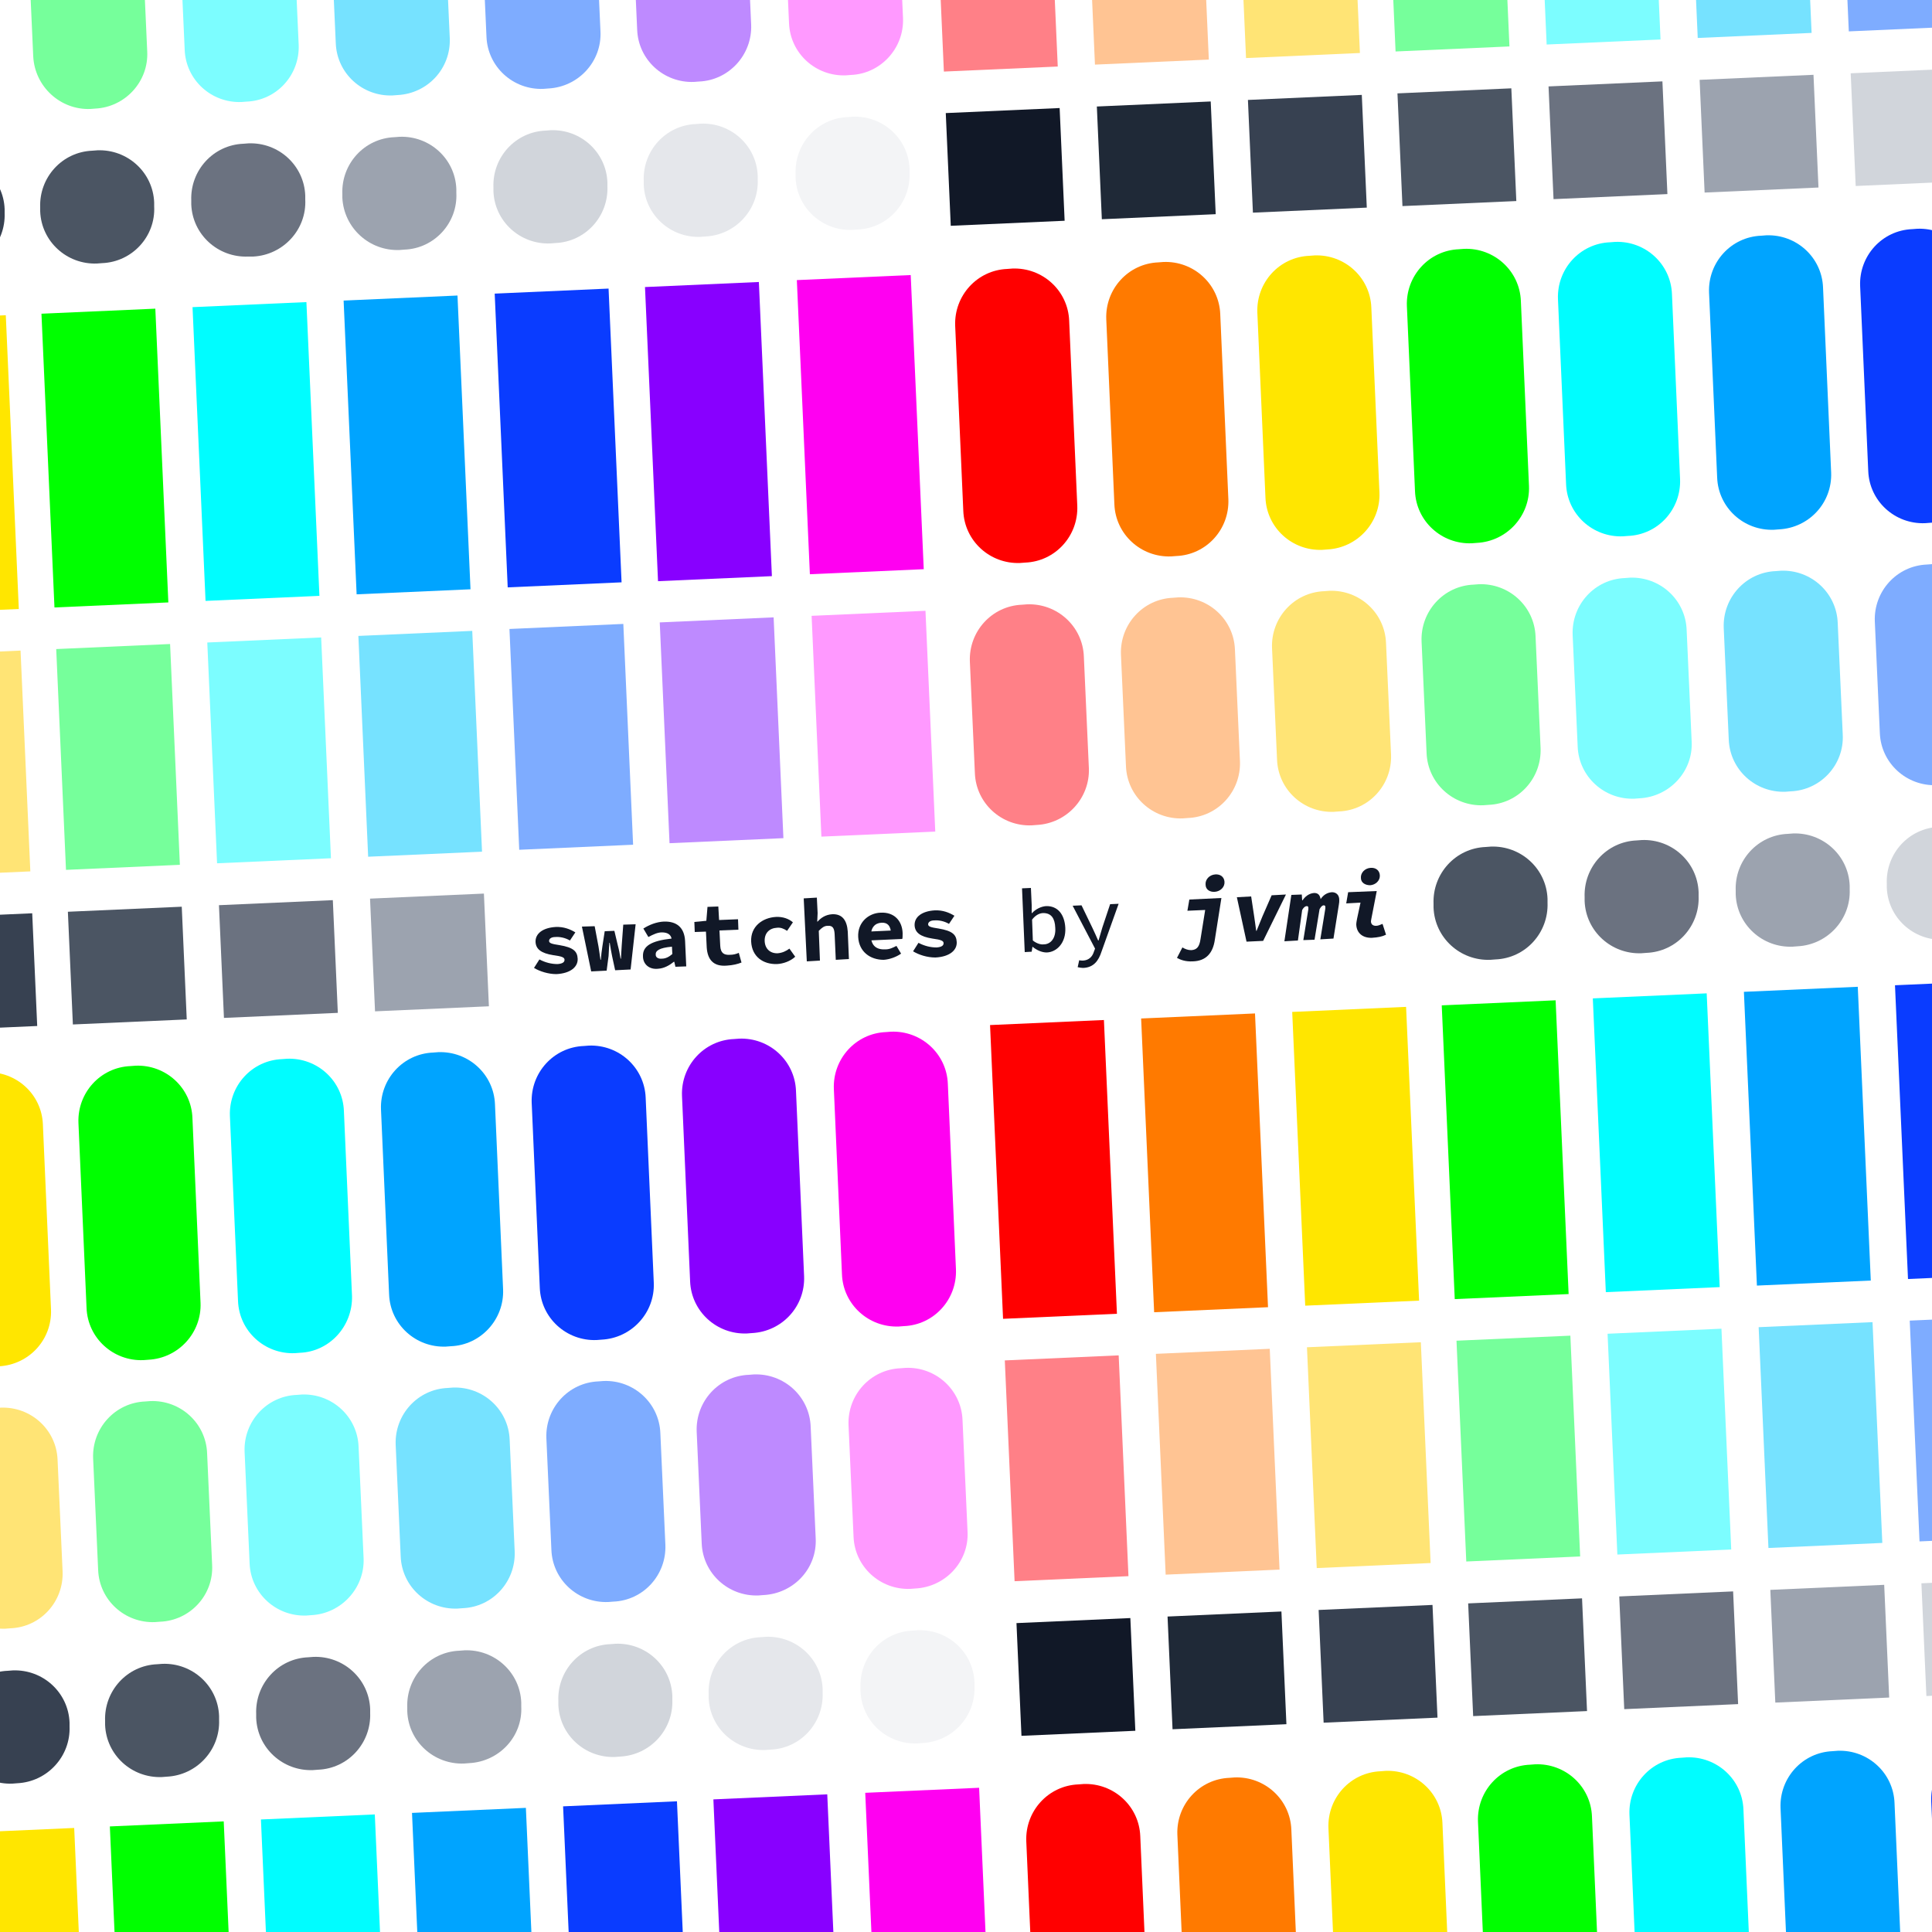 <?xml version="1.0" encoding="utf-8"?>
<!-- Generator: Adobe Illustrator 28.3.0, SVG Export Plug-In . SVG Version: 6.00 Build 0)  -->
<svg version="1.1" id="Layer_1" xmlns="http://www.w3.org/2000/svg" xmlns:xlink="http://www.w3.org/1999/xlink" x="0px" y="0px"
	 viewBox="0 0 500 500" style="enable-background:new 0 0 500 500;" xml:space="preserve">
<style type="text/css">
	.st0{fill:#FFFFFF;}
	.st1{fill:#FF7A00;}
	.st2{fill:#FF0000;}
	.st3{fill:#FFE600;}
	.st4{fill:#00FDFF;}
	.st5{fill:#00FF00;}
	.st6{fill:#00A4FF;}
	.st7{fill:#8800FF;}
	.st8{fill:#0A3CFF;}
	.st9{fill:#FF00F1;}
	.st10{fill:#FFC493;}
	.st11{fill:#7CFDFF;}
	.st12{fill:#FF8087;}
	.st13{fill:#76FF9B;}
	.st14{fill:#7EACFF;}
	.st15{fill:#FFE475;}
	.st16{fill:#76E2FF;}
	.st17{fill:#FF99FF;}
	.st18{fill:#6B7280;}
	.st19{fill:#E5E7EB;}
	.st20{fill:#4B5563;}
	.st21{fill:#D1D5DB;}
	.st22{fill:#9CA3AF;}
	.st23{fill:#F3F4F6;}
	.st24{fill:#BE8AFF;}
	.st25{fill:#1F2937;}
	.st26{fill:#111827;}
	.st27{fill:#374151;}
</style>
<g>
	<rect x="0" class="st0" width="500" height="500"/>
	<g>
		<g id="Layer_2_00000153702814421483686990000002963712833547933862_">
			<g>
				<path class="st1" d="M304.4,143.9l-1.3,0.1c-7.8,0.3-14.4-5.7-14.7-13.5l-2.1-47.9c-0.3-7.8,5.7-14.4,13.5-14.7l1.3-0.1
					c7.8-0.3,14.4,5.7,14.7,13.5l2.1,47.9C318.2,137,312.2,143.6,304.4,143.9z"/>
				<path class="st2" d="M265.3,145.6l-1.3,0.1c-7.8,0.3-14.4-5.7-14.7-13.5l-2.1-47.9c-0.3-7.8,5.7-14.4,13.5-14.7l1.3-0.1
					c7.8-0.3,14.4,5.7,14.7,13.5l2.1,47.9C279.1,138.7,273.1,145.3,265.3,145.6z"/>
				<path class="st3" d="M343.5,142.2l-1.3,0.1c-7.8,0.3-14.4-5.7-14.7-13.5l-2.1-47.9c-0.3-7.8,5.7-14.4,13.5-14.7l1.3-0.1
					c7.8-0.3,14.4,5.7,14.7,13.5l2.1,47.9C357.3,135.2,351.3,141.8,343.5,142.2z"/>
				<path class="st4" d="M421.3,138.7l-1.3,0.1c-7.8,0.3-14.4-5.7-14.7-13.5l-2.1-47.9c-0.3-7.8,5.7-14.4,13.5-14.7l1.3-0.1
					c7.8-0.3,14.4,5.7,14.7,13.5l2.1,47.9C435.1,131.8,429.1,138.4,421.3,138.7z"/>
				<path class="st5" d="M382.2,140.5l-1.3,0.1c-7.8,0.3-14.4-5.7-14.7-13.5l-2.1-47.9c-0.3-7.8,5.7-14.4,13.5-14.7l1.3-0.1
					c7.8-0.3,14.4,5.7,14.7,13.5l2.1,47.9C396,133.5,390,140.1,382.2,140.5z"/>
				<path class="st6" d="M460.4,137l-1.3,0.1c-7.8,0.3-14.4-5.7-14.7-13.5l-2.1-47.9C442,67.9,448,61.3,455.8,61l1.3-0.1
					c7.8-0.3,14.4,5.7,14.7,13.5l2.1,47.9C474.2,130.1,468.2,136.6,460.4,137z"/>
				<path class="st7" d="M538.4,133.6l-1.3,0.1c-7.8,0.3-14.4-5.7-14.7-13.5l-2.1-48c-0.3-7.8,5.7-14.4,13.5-14.7l1.3-0.1
					c7.8-0.3,14.4,5.7,14.7,13.5l2.1,48C552.2,126.7,546.2,133.2,538.4,133.6z"/>
				<path class="st8" d="M499.5,135.3l-1.3,0.1c-7.8,0.3-14.4-5.7-14.7-13.5L481.4,74c-0.3-7.8,5.7-14.4,13.5-14.7l1.3-0.1
					c7.8-0.3,14.4,5.7,14.7,13.5l2.1,47.9C513.3,128.3,507.3,134.9,499.5,135.3z"/>
				<path class="st9" d="M577.7,131.8l-1.3,0.1c-7.8,0.3-14.4-5.7-14.7-13.5l-2.1-48c-0.3-7.8,5.7-14.4,13.5-14.7l1.3-0.1
					c7.8-0.3,14.4,5.7,14.7,13.5l2.1,48C591.5,124.9,585.5,131.5,577.7,131.8z"/>
				<path class="st10" d="M307.4,211.7l-1.3,0.1c-7.8,0.3-14.4-5.7-14.7-13.5l-1.3-28.9c-0.3-7.8,5.7-14.4,13.5-14.7l1.3-0.1
					c7.8-0.3,14.4,5.7,14.7,13.5l1.3,28.9C321.2,204.8,315.2,211.4,307.4,211.7z"/>
				<path class="st11" d="M424.3,206.6l-1.3,0.1c-7.8,0.3-14.4-5.7-14.7-13.5l-1.3-28.9c-0.3-7.8,5.7-14.4,13.5-14.7l1.3-0.1
					c7.8-0.3,14.4,5.7,14.7,13.5l1.3,28.9C438.2,199.6,432.1,206.2,424.3,206.6z"/>
				<path class="st12" d="M268.3,213.5l-1.3,0.1c-7.8,0.3-14.4-5.7-14.7-13.5l-1.3-28.9c-0.3-7.8,5.7-14.4,13.5-14.7l1.3-0.1
					c7.8-0.3,14.4,5.7,14.7,13.5l1.3,28.9C282.1,206.5,276.1,213.1,268.3,213.5z"/>
				<path class="st13" d="M385.2,208.3l-1.3,0.1c-7.8,0.3-14.4-5.7-14.7-13.5l-1.3-28.9c-0.3-7.8,5.7-14.4,13.5-14.7l1.3-0.1
					c7.8-0.3,14.4,5.7,14.7,13.5l1.3,28.9C399,201.4,393,208,385.2,208.3z"/>
				<path class="st14" d="M502.5,203.1l-1.3,0.1c-7.8,0.3-14.4-5.7-14.7-13.5l-1.3-28.9c-0.3-7.8,5.7-14.4,13.5-14.7l1.3-0.1
					c7.8-0.3,14.4,5.7,14.7,13.5l1.3,28.9C516.3,196.2,510.3,202.8,502.5,203.1z"/>
				<path class="st15" d="M346.5,210l-1.3,0.1c-7.8,0.3-14.4-5.7-14.7-13.5l-1.3-28.9c-0.3-7.8,5.7-14.4,13.5-14.7l1.3-0.1
					c7.8-0.3,14.4,5.7,14.7,13.5l1.3,28.9C360.3,203.1,354.3,209.7,346.5,210z"/>
				<path class="st16" d="M463.4,204.8l-1.3,0.1c-7.8,0.3-14.4-5.7-14.7-13.5l-1.3-28.9c-0.3-7.8,5.7-14.4,13.5-14.7l1.3-0.1
					c7.8-0.3,14.4,5.7,14.7,13.5l1.3,28.9C477.3,197.9,471.2,204.5,463.4,204.8z"/>
				<path class="st17" d="M580.7,199.6l-1.3,0.1c-7.8,0.3-14.4-5.7-14.7-13.5l-1.3-28.9c-0.3-7.8,5.7-14.4,13.5-14.7l1.3-0.1
					c7.8-0.3,14.4,5.7,14.7,13.5l1.3,28.9C594.5,192.7,588.5,199.3,580.7,199.6z"/>
				<path class="st18" d="M426.1,246.6l-1.3,0.1c-7.8,0.3-14.4-5.7-14.7-13.5v-1c-0.3-7.8,5.7-14.4,13.5-14.7l1.3-0.1
					c7.8-0.3,14.4,5.7,14.7,13.5v1C439.9,239.7,433.9,246.3,426.1,246.6z"/>
				<path class="st19" d="M543.2,241.4l-1.3,0.1c-7.8,0.3-14.4-5.7-14.7-13.5v-1c-0.3-7.8,5.7-14.4,13.5-14.7l1.3-0.1
					c7.8-0.3,14.4,5.7,14.7,13.5v1C557,234.5,551,241.1,543.2,241.4z"/>
				<path class="st20" d="M387,248.3l-1.3,0.1c-7.8,0.3-14.4-5.7-14.7-13.5v-1c-0.3-7.8,5.7-14.4,13.5-14.7l1.3-0.1
					c7.8-0.3,14.4,5.7,14.7,13.5v1C400.8,241.4,394.8,248,387,248.3z"/>
				<path class="st21" d="M504.3,243.1l-1.3,0.1c-7.8,0.3-14.4-5.7-14.7-13.5v-1c-0.3-7.8,5.7-14.4,13.5-14.7l1.3-0.1
					c7.8-0.3,14.4,5.7,14.7,13.5v1C518.1,236.2,512.1,242.8,504.3,243.1z"/>
				<path class="st22" d="M465.2,244.9l-1.3,0.1c-7.8,0.3-14.4-5.7-14.7-13.5v-1c-0.3-7.8,5.7-14.4,13.5-14.7l1.3-0.1
					c7.8-0.3,14.4,5.7,14.7,13.5v1C479,237.9,473,244.5,465.2,244.9z"/>
				<path class="st23" d="M582.5,239.7l-1.3,0.1c-7.8,0.3-14.4-5.7-14.7-13.5v-1c-0.3-7.8,5.7-14.4,13.5-14.7l1.3-0.1
					c7.8-0.3,14.4,5.7,14.7,13.5v1C596.3,232.7,590.3,239.3,582.5,239.7z"/>
				<path class="st24" d="M541.4,201.4l-1.3,0.1c-7.8,0.3-14.4-5.7-14.7-13.5l-1.3-28.9c-0.3-7.8,5.7-14.4,13.5-14.7l1.3-0.1
					c7.8-0.3,14.4,5.7,14.7,13.5l1.3,28.9C555.2,194.4,549.2,201,541.4,201.4z"/>
			</g>
			<g>
				<path class="st1" d="M-39.4,355.3l-1.3,0.1c-7.8,0.3-14.4-5.7-14.7-13.5l-2.1-47.9c-0.3-7.8,5.7-14.4,13.5-14.7l1.3-0.1
					c7.8-0.3,14.4,5.7,14.7,13.5l2.1,47.9C-25.6,348.4-31.6,355-39.4,355.3z"/>
				<path class="st2" d="M-78.5,357l-1.3,0.1c-7.8,0.3-14.4-5.7-14.7-13.5l-2.1-47.9c-0.3-7.8,5.7-14.4,13.5-14.7l1.3-0.1
					c7.8-0.3,14.4,5.7,14.7,13.5l2.1,47.9C-64.7,350.1-70.7,356.7-78.5,357z"/>
				<path class="st3" d="M-0.3,353.6l-1.3,0.1C-9.4,354-16,348-16.3,340.2l-2.1-47.9c-0.3-7.8,5.7-14.4,13.5-14.7l1.3-0.1
					c7.8-0.3,14.4,5.7,14.7,13.5l2.1,47.9C13.5,346.7,7.5,353.2-0.3,353.6z"/>
				<path class="st4" d="M77.6,350.1l-1.3,0.1c-7.8,0.3-14.4-5.7-14.7-13.5l-2.1-47.9c-0.3-7.8,5.7-14.4,13.5-14.7l1.3-0.1
					c7.8-0.3,14.4,5.7,14.7,13.5l2.1,47.9C91.3,343.2,85.3,349.8,77.6,350.1z"/>
				<path class="st5" d="M38.4,351.9l-1.3,0.1c-7.8,0.3-14.4-5.7-14.7-13.5l-2.1-47.9c-0.3-7.8,5.7-14.4,13.5-14.7l1.3-0.1
					c7.8-0.3,14.4,5.7,14.7,13.5l2.1,47.9C52.2,344.9,46.2,351.5,38.4,351.9z"/>
				<path class="st6" d="M116.7,348.4l-1.3,0.1c-7.8,0.3-14.4-5.7-14.7-13.5l-2.1-47.9c-0.3-7.8,5.7-14.4,13.5-14.7l1.3-0.1
					c7.8-0.3,14.4,5.7,14.7,13.5l2.1,47.9C130.5,341.5,124.4,348.1,116.7,348.4z"/>
				<path class="st7" d="M194.6,345l-1.3,0.1c-7.8,0.3-14.4-5.7-14.7-13.5l-2.1-48c-0.3-7.8,5.7-14.4,13.5-14.7l1.3-0.1
					c7.8-0.3,14.4,5.7,14.7,13.5l2.1,48C208.4,338.1,202.4,344.6,194.6,345z"/>
				<path class="st8" d="M155.7,346.7l-1.3,0.1c-7.8,0.3-14.4-5.7-14.7-13.5l-2.1-47.9c-0.3-7.8,5.7-14.4,13.5-14.7l1.3-0.1
					c7.8-0.3,14.4,5.7,14.7,13.5l2.1,47.9C169.5,339.7,163.5,346.3,155.7,346.7z"/>
				<path class="st9" d="M233.9,343.2l-1.3,0.1c-7.8,0.3-14.4-5.7-14.7-13.5l-2.1-48c-0.3-7.8,5.7-14.4,13.5-14.7l1.3-0.1
					c7.8-0.3,14.4,5.7,14.7,13.5l2.1,48C247.7,336.3,241.7,342.9,233.9,343.2z"/>
				<path class="st10" d="M-36.4,423.2l-1.3,0.1c-7.8,0.3-14.4-5.7-14.7-13.5l-1.3-28.9c-0.3-7.8,5.7-14.4,13.5-14.7l1.3-0.1
					c7.8-0.3,14.4,5.7,14.7,13.5l1.3,28.9C-22.6,416.2-28.6,422.8-36.4,423.2z"/>
				<path class="st11" d="M80.6,418l-1.3,0.1c-7.8,0.3-14.4-5.7-14.7-13.5l-1.3-28.9C63,367.9,69,361.3,76.8,361l1.3-0.1
					c7.8-0.3,14.4,5.7,14.7,13.5l1.3,28.9C94.4,411,88.3,417.6,80.6,418z"/>
				<path class="st12" d="M-75.5,424.9l-1.3,0.1c-7.8,0.3-14.4-5.7-14.7-13.5l-1.3-28.9c-0.3-7.8,5.7-14.4,13.5-14.7l1.3-0.1
					c7.8-0.3,14.4,5.7,14.7,13.5l1.3,28.9C-61.7,418-67.7,424.5-75.5,424.9z"/>
				<path class="st13" d="M41.4,419.7l-1.3,0.1c-7.8,0.3-14.4-5.7-14.7-13.5l-1.3-28.9c-0.3-7.8,5.7-14.4,13.5-14.7l1.3-0.1
					c7.8-0.3,14.4,5.7,14.7,13.5l1.3,28.9C55.3,412.8,49.2,419.4,41.4,419.7z"/>
				<path class="st14" d="M158.7,414.5l-1.3,0.1c-7.8,0.3-14.4-5.7-14.7-13.5l-1.3-28.9c-0.3-7.8,5.7-14.4,13.5-14.7l1.3-0.1
					c7.8-0.3,14.4,5.7,14.7,13.5l1.3,28.9C172.5,407.6,166.5,414.2,158.7,414.5z"/>
				<path class="st15" d="M2.7,421.4l-1.3,0.1c-7.8,0.3-14.4-5.7-14.7-13.5l-1.3-28.9c-0.3-7.8,5.7-14.4,13.5-14.7l1.3-0.1
					C8,364,14.6,370,14.9,377.8l1.3,28.9C16.5,414.5,10.5,421.1,2.7,421.4z"/>
				<path class="st16" d="M119.7,416.2l-1.3,0.1c-7.8,0.3-14.4-5.7-14.7-13.5l-1.3-28.9c-0.3-7.8,5.7-14.4,13.5-14.7l1.3-0.1
					c7.8-0.3,14.4,5.7,14.7,13.5l1.3,28.9C133.5,409.3,127.5,415.9,119.7,416.2z"/>
				<path class="st17" d="M236.9,411.1l-1.3,0.1c-7.8,0.3-14.4-5.7-14.7-13.5l-1.3-28.9c-0.3-7.8,5.7-14.4,13.5-14.7l1.3-0.1
					c7.8-0.3,14.4,5.7,14.7,13.5l1.3,28.9C250.8,404.1,244.7,410.7,236.9,411.1z"/>
				<path class="st25" d="M-34.6,463.2l-1.3,0.1c-7.8,0.3-14.4-5.7-14.7-13.5v-1c-0.3-7.8,5.7-14.4,13.5-14.7l1.3-0.1
					c7.8-0.3,14.4,5.7,14.7,13.5v1C-20.8,456.3-26.8,462.9-34.6,463.2z"/>
				<path class="st18" d="M82.3,458l-1.3,0.1c-7.8,0.3-14.4-5.7-14.7-13.5v-1c-0.3-7.8,5.7-14.4,13.5-14.7l1.3-0.1
					c7.8-0.3,14.4,5.7,14.7,13.5v1C96.1,451.1,90.1,457.7,82.3,458z"/>
				<path class="st19" d="M199.4,452.8l-1.3,0.1c-7.8,0.3-14.4-5.7-14.7-13.5v-1c-0.3-7.8,5.7-14.4,13.5-14.7l1.3-0.1
					c7.8-0.3,14.4,5.7,14.7,13.5v1C213.2,445.9,207.2,452.5,199.4,452.8z"/>
				<path class="st26" d="M-73.7,464.9L-75,465c-7.8,0.3-14.4-5.7-14.7-13.5v-1c-0.3-7.8,5.7-14.4,13.5-14.7l1.3-0.1
					c7.8-0.3,14.4,5.7,14.7,13.5v1C-59.9,458-65.9,464.6-73.7,464.9z"/>
				<path class="st20" d="M43.2,459.8l-1.3,0.1c-7.8,0.3-14.4-5.7-14.7-13.5v-1c-0.3-7.8,5.7-14.4,13.5-14.7l1.3-0.1
					c7.8-0.3,14.4,5.7,14.7,13.5v1C57,452.8,51,459.4,43.2,459.8z"/>
				<path class="st21" d="M160.5,454.6l-1.3,0.1c-7.8,0.3-14.4-5.7-14.7-13.5v-1c-0.3-7.8,5.7-14.4,13.5-14.7l1.3-0.1
					c7.8-0.3,14.4,5.7,14.7,13.5v1C174.3,447.6,168.3,454.2,160.5,454.6z"/>
				<path class="st27" d="M4.5,461.5l-1.3,0.1c-7.8,0.3-14.4-5.7-14.7-13.5v-1c-0.3-7.8,5.7-14.4,13.5-14.7l1.3-0.1
					c7.8-0.3,14.4,5.7,14.7,13.5v1C18.3,454.5,12.3,461.1,4.5,461.5z"/>
				<path class="st22" d="M121.4,456.3l-1.3,0.1c-7.8,0.3-14.4-5.7-14.7-13.5v-1c-0.3-7.8,5.7-14.4,13.5-14.7l1.3-0.1
					c7.8-0.3,14.4,5.7,14.7,13.5v1C135.3,449.4,129.2,455.9,121.4,456.3z"/>
				<path class="st23" d="M238.7,451.1l-1.3,0.1c-7.8,0.3-14.4-5.7-14.7-13.5v-1c-0.3-7.8,5.7-14.4,13.5-14.7l1.3-0.1
					c7.8-0.3,14.4,5.7,14.7,13.5v1C252.5,444.2,246.5,450.7,238.7,451.1z"/>
				<path class="st24" d="M197.6,412.8l-1.3,0.1c-7.8,0.3-14.4-5.7-14.7-13.5l-1.3-28.9c-0.3-7.8,5.7-14.4,13.5-14.7l1.3-0.1
					c7.8-0.3,14.4,5.7,14.7,13.5l1.3,28.9C211.5,405.9,205.4,412.4,197.6,412.8z"/>
			</g>
			<g>
				
					<rect x="-65.4" y="84" transform="matrix(0.999 -4.425146e-02 4.425146e-02 0.999 -5.452 -2.122)" class="st1" width="29.5" height="76.1"/>
				
					<rect x="-104.5" y="85.7" transform="matrix(0.999 -4.425145e-02 4.425145e-02 0.999 -5.565 -3.851)" class="st2" width="29.5" height="76.1"/>
				
					<rect x="-26.3" y="82.2" transform="matrix(0.999 -4.425146e-02 4.425146e-02 0.999 -5.334 -0.394)" class="st3" width="29.5" height="76.1"/>
				
					<rect x="51.5" y="78.8" transform="matrix(0.999 -4.425146e-02 4.425146e-02 0.999 -5.107 3.046)" class="st4" width="29.5" height="76.1"/>
				
					<rect x="12.4" y="80.5" transform="matrix(0.999 -4.425146e-02 4.425146e-02 0.999 -5.221 1.317)" class="st5" width="29.5" height="76.1"/>
				
					<rect x="90.6" y="77.1" transform="matrix(0.999 -4.425146e-02 4.425146e-02 0.999 -4.994 4.774)" class="st6" width="29.5" height="76.1"/>
				
					<rect x="168.6" y="73.6" transform="matrix(0.999 -4.425146e-02 4.425146e-02 0.999 -4.764 8.222)" class="st7" width="29.5" height="76.2"/>
				
					<rect x="129.7" y="75.3" transform="matrix(0.999 -4.425146e-02 4.425146e-02 0.999 -4.876 6.503)" class="st8" width="29.5" height="76.1"/>
				
					<rect x="207.9" y="71.8" transform="matrix(0.999 -4.425146e-02 4.425146e-02 0.999 -4.646 9.96)" class="st9" width="29.5" height="76.2"/>
				
					<rect x="-62" y="170.8" transform="matrix(0.999 -4.425146e-02 4.425146e-02 0.999 -8.871 -1.896)" class="st10" width="29.5" height="57.2"/>
				
					<rect x="54.9" y="165.6" transform="matrix(0.999 -4.425146e-02 4.425146e-02 0.999 -8.527 3.272)" class="st11" width="29.5" height="57.2"/>
				
					<rect x="-101.1" y="172.5" transform="matrix(0.999 -4.425143e-02 4.425143e-02 0.999 -8.985 -3.624)" class="st12" width="29.5" height="57.2"/>
				
					<rect x="15.8" y="167.3" transform="matrix(0.999 -4.425146e-02 4.425146e-02 0.999 -8.64 1.543)" class="st13" width="29.5" height="57.2"/>
				
					<rect x="133.1" y="162.1" transform="matrix(0.999 -4.425146e-02 4.425146e-02 0.999 -8.295 6.729)" class="st14" width="29.5" height="57.2"/>
				
					<rect x="-22.9" y="169" transform="matrix(0.999 -4.425146e-02 4.425146e-02 0.999 -8.753 -0.168)" class="st15" width="29.5" height="57.2"/>
				
					<rect x="94" y="163.9" transform="matrix(0.999 -4.425146e-02 4.425146e-02 0.999 -8.413 5.001)" class="st16" width="29.5" height="57.2"/>
				
					<rect x="211.3" y="158.7" transform="matrix(0.999 -4.425142e-02 4.425142e-02 0.999 -8.068 10.186)" class="st17" width="29.5" height="57.2"/>
				
					<rect x="-59.6" y="238.8" transform="matrix(0.999 -4.425146e-02 4.425146e-02 0.999 -11.258 -1.737)" class="st25" width="29.5" height="29.2"/>
				
					<rect x="57.3" y="233.6" transform="matrix(0.999 -4.425146e-02 4.425146e-02 0.999 -10.914 3.431)" class="st18" width="29.5" height="29.2"/>
				
					<rect x="-98.7" y="240.5" transform="matrix(0.999 -4.425146e-02 4.425146e-02 0.999 -11.372 -3.465)" class="st26" width="29.5" height="29.2"/>
				
					<rect x="18.2" y="235.3" transform="matrix(0.999 -4.425146e-02 4.425146e-02 0.999 -11.027 1.702)" class="st20" width="29.5" height="29.2"/>
				
					<rect x="-20.5" y="237" transform="matrix(0.999 -4.425146e-02 4.425146e-02 0.999 -11.14 -8.432310e-03)" class="st27" width="29.5" height="29.2"/>
				
					<rect x="96.4" y="231.9" transform="matrix(0.999 -4.425146e-02 4.425146e-02 0.999 -10.8 5.16)" class="st22" width="29.5" height="29.2"/>
				
					<rect x="172" y="160.4" transform="matrix(0.999 -4.425146e-02 4.425146e-02 0.999 -8.182 8.449)" class="st24" width="29.5" height="57.2"/>
			</g>
			<g>
				
					<rect x="297" y="262.9" transform="matrix(0.999 -4.425146e-02 4.425146e-02 0.999 -13.013 14.089)" class="st1" width="29.5" height="76.1"/>
				
					<rect x="257.9" y="264.6" transform="matrix(0.999 -4.425145e-02 4.425145e-02 0.999 -13.127 12.361)" class="st2" width="29.5" height="76.1"/>
				
					<rect x="336.1" y="261.2" transform="matrix(0.999 -4.425146e-02 4.425146e-02 0.999 -12.9 15.818)" class="st3" width="29.5" height="76.1"/>
				
					<rect x="413.9" y="257.7" transform="matrix(0.999 -4.425146e-02 4.425146e-02 0.999 -12.669 19.257)" class="st4" width="29.5" height="76.1"/>
				
					<rect x="374.8" y="259.5" transform="matrix(0.999 -4.425146e-02 4.425146e-02 0.999 -12.787 17.529)" class="st5" width="29.5" height="76.1"/>
				
					<rect x="453" y="256" transform="matrix(0.999 -4.425146e-02 4.425146e-02 0.999 -12.555 20.986)" class="st6" width="29.5" height="76.1"/>
				
					<rect x="531" y="252.5" transform="matrix(0.999 -4.425146e-02 4.425146e-02 0.999 -12.326 24.434)" class="st7" width="29.5" height="76.2"/>
				
					<rect x="492.1" y="254.3" transform="matrix(0.999 -4.425146e-02 4.425146e-02 0.999 -12.441 22.714)" class="st8" width="29.5" height="76.1"/>
				
					<rect x="570.3" y="250.8" transform="matrix(0.999 -4.425146e-02 4.425146e-02 0.999 -12.212 26.172)" class="st9" width="29.5" height="76.2"/>
				
					<rect x="300.4" y="349.7" transform="matrix(0.999 -4.425146e-02 4.425146e-02 0.999 -16.433 14.316)" class="st10" width="29.5" height="57.2"/>
				
					<rect x="417.3" y="344.5" transform="matrix(0.999 -4.425146e-02 4.425146e-02 0.999 -16.088 19.483)" class="st11" width="29.5" height="57.2"/>
				
					<rect x="261.3" y="351.4" transform="matrix(0.999 -4.425143e-02 4.425143e-02 0.999 -16.546 12.587)" class="st12" width="29.5" height="57.2"/>
				
					<rect x="378.2" y="346.3" transform="matrix(0.999 -4.425146e-02 4.425146e-02 0.999 -16.206 17.755)" class="st13" width="29.5" height="57.2"/>
				
					<rect x="495.5" y="341.1" transform="matrix(0.999 -4.425146e-02 4.425146e-02 0.999 -15.861 22.941)" class="st14" width="29.5" height="57.2"/>
				
					<rect x="339.5" y="348" transform="matrix(0.999 -4.425146e-02 4.425146e-02 0.999 -16.319 16.044)" class="st15" width="29.5" height="57.2"/>
				
					<rect x="456.4" y="342.8" transform="matrix(0.999 -4.425146e-02 4.425146e-02 0.999 -15.975 21.212)" class="st16" width="29.5" height="57.2"/>
				
					<rect x="573.7" y="337.6" transform="matrix(0.999 -4.425142e-02 4.425142e-02 0.999 -15.63 26.398)" class="st17" width="29.5" height="57.2"/>
				
					<rect x="302.8" y="417.7" transform="matrix(0.999 -4.425146e-02 4.425146e-02 0.999 -18.82 14.475)" class="st25" width="29.5" height="29.2"/>
				
					<rect x="419.7" y="412.5" transform="matrix(0.999 -4.425146e-02 4.425146e-02 0.999 -18.475 19.643)" class="st18" width="29.5" height="29.2"/>
				
					<rect x="536.8" y="407.3" transform="matrix(0.999 -4.425146e-02 4.425146e-02 0.999 -18.13 24.819)" class="st19" width="29.5" height="29.2"/>
				
					<rect x="263.7" y="419.4" transform="matrix(0.999 -4.425146e-02 4.425146e-02 0.999 -18.933 12.746)" class="st26" width="29.5" height="29.2"/>
				
					<rect x="380.6" y="414.3" transform="matrix(0.999 -4.425146e-02 4.425146e-02 0.999 -18.593 17.914)" class="st20" width="29.5" height="29.2"/>
				
					<rect x="497.9" y="409.1" transform="matrix(0.999 -4.425146e-02 4.425146e-02 0.999 -18.248 23.1)" class="st21" width="29.5" height="29.2"/>
				
					<rect x="341.9" y="416" transform="matrix(0.999 -4.425146e-02 4.425146e-02 0.999 -18.706 16.203)" class="st27" width="29.5" height="29.2"/>
				
					<rect x="458.8" y="410.8" transform="matrix(0.999 -4.425146e-02 4.425146e-02 0.999 -18.362 21.371)" class="st22" width="29.5" height="29.2"/>
				
					<rect x="576.1" y="405.6" transform="matrix(0.999 -4.425146e-02 4.425146e-02 0.999 -18.017 26.557)" class="st23" width="29.5" height="29.2"/>
				
					<rect x="534.4" y="339.3" transform="matrix(0.999 -4.425146e-02 4.425146e-02 0.999 -15.743 24.66)" class="st24" width="29.5" height="57.2"/>
			</g>
			<g>
				<g>
					<path class="st26" d="M138.2,250.5l1.4-2.2c1.5,0.8,3.1,1.2,4.7,1.2c1.3-0.1,1.8-0.5,1.8-1.1s-0.6-0.9-2.9-1.2
						c-3.2-0.5-4.5-1.6-4.6-3.4c-0.1-2.2,1.9-3.7,5.2-3.9c2.1-0.1,3.8,0.6,5.1,1.4l-1.4,2.1c-1.2-0.7-2.6-1-3.8-0.9
						c-1.1,0-1.6,0.5-1.6,1c0,0.6,0.7,0.8,2.7,1.1c3.6,0.6,4.6,1.6,4.7,3.5c0.1,2.1-1.8,3.8-5.5,4
						C141.9,252.1,139.7,251.4,138.2,250.5z"/>
					<path class="st26" d="M150.6,239.8l3.3-0.1l1,5.3c0.2,1.1,0.3,2.2,0.5,3.4h0.1c0.1-1.2,0.2-2.3,0.4-3.5l0.6-3.9l2.5-0.1
						l0.9,3.8c0.3,1.1,0.5,2.2,0.7,3.4h0.1c0.1-1.2,0.1-2.3,0.2-3.4l0.4-5.4l3.2-0.1l-1.3,11.7l-4,0.2l-0.8-3.7
						c-0.2-1-0.4-2.1-0.6-3.4h-0.1c-0.1,1-0.1,2-0.2,3.4l-0.5,3.8l-4,0.2L150.6,239.8z"/>
					<path class="st26" d="M166.4,247.5c-0.1-2.6,2-4,7.4-4.6c-0.2-1-1-1.6-2.5-1.6c-1.1,0-2.2,0.5-3.5,1.2l-1.3-2.2
						c1.6-1,3.4-1.7,5.3-1.8c3.3-0.1,5.3,1.5,5.5,5l0.3,6.6l-2.8,0.1l-0.3-1.3h-0.1c-1.1,0.9-2.5,1.7-4,1.8
						C168,251,166.4,249.5,166.4,247.5z M174,246.9l-0.1-1.9c-3.4,0.3-4.3,1.1-4.2,2.1c0,0.7,0.7,1.1,1.6,1
						C172.3,248.1,173.2,247.6,174,246.9z"/>
					<path class="st26" d="M182.9,245.2l-0.2-4.1l-2.9,0.1l-0.1-2.6l3.1-0.3l0.3-3.6l2.8-0.1l0.2,3.5l4.9-0.2l0.1,2.7l-4.9,0.2
						l0.2,4c0.1,1.8,0.9,2.4,2.5,2.3c0.9,0,1.6-0.2,2.3-0.5l0.7,2.5c-1,0.4-2.2,0.7-3.8,0.8C184.5,250.2,183.1,248.2,182.9,245.2z"
						/>
					<path class="st26" d="M194.4,243.7c-0.2-3.9,2.9-6.2,6.4-6.4c1.8-0.1,3.4,0.5,4.4,1.4l-1.5,2.2c-0.9-0.6-1.7-0.9-2.6-0.8
						c-2,0.1-3.3,1.4-3.2,3.5c0.1,2,1.5,3.2,3.4,3.1c1.2-0.1,2.2-0.6,3-1.2l1.5,2.1c-1.3,1.2-3.1,1.8-4.7,1.9
						C197.5,249.6,194.6,247.6,194.4,243.7z"/>
					<path class="st26" d="M208,232.5l3.4-0.2l0.2,4l-0.1,2.2h0.1c0.8-0.9,2-1.8,3.8-1.9c2.6-0.1,3.8,1.6,4,4.5l0.3,7.1l-3.4,0.2
						l-0.3-6.7c-0.1-1.5-0.5-2.2-1.8-2.1c-0.9,0-1.5,0.5-2.3,1.3l0.3,7.7l-3.4,0.2L208,232.5z"/>
					<path class="st26" d="M222.1,242.5c-0.2-3.8,2.7-6.2,5.8-6.3c3.6-0.2,5.6,2.2,5.7,5.3c0,0.6,0,1.3-0.1,1.5l-8.8,0.4l-0.1-2.3
						l6.5-0.3l-0.5,0.7c-0.1-1.9-0.9-2.8-2.5-2.7c-1.7,0.1-2.8,1.3-2.7,3.6c0.1,2.4,1.5,3.4,3.7,3.3c1.1,0,1.9-0.4,2.9-0.9l1.2,2
						c-1.3,0.9-3,1.5-4.5,1.6C225.2,248.4,222.3,246.3,222.1,242.5z"/>
					<path class="st26" d="M236.3,246.2l1.4-2.2c1.5,0.8,3.1,1.2,4.7,1.2c1.3-0.1,1.8-0.5,1.8-1.1s-0.6-0.9-2.9-1.2
						c-3.2-0.5-4.5-1.6-4.6-3.4c-0.1-2.2,1.9-3.7,5.2-3.9c2.1-0.1,3.8,0.6,5.1,1.4l-1.4,2.1c-1.2-0.7-2.6-1-3.8-0.9
						c-1.1,0-1.6,0.5-1.6,1c0,0.6,0.7,0.8,2.7,1.1c3.6,0.6,4.6,1.6,4.7,3.5c0.1,2.1-1.8,3.8-5.5,4
						C239.9,247.8,237.8,247.1,236.3,246.2z"/>
					<path class="st26" d="M267.2,245L267.2,245l-0.2,1.3l-1.8,0.1l-0.7-16.5l2.3-0.1l0.2,4.4v2.1h0.1c0.9-1,2.3-1.7,3.6-1.8
						c3-0.1,4.8,2.1,5,5.6c0.2,3.9-2.2,6.3-4.8,6.4C269.6,246.5,268.3,245.9,267.2,245z M273.1,240.1c-0.1-2.4-1-3.8-3.1-3.8
						c-0.9,0-2,0.5-2.9,1.7l0.2,5.4c1,0.8,2.1,1.1,2.8,1C271.9,244.4,273.3,242.8,273.1,240.1z"/>
					<path class="st26" d="M278.9,250.3l0.4-1.8c0.3,0.1,0.7,0.1,1,0.1c1.5-0.1,2.4-1,2.8-2.3l0.3-0.8l-5.8-11.1l2.3-0.1l2.8,5.8
						c0.5,1,1,2.2,1.5,3.3h0.1c0.3-1.1,0.7-2.3,1-3.4l2-6l2.2-0.1l-4.4,12.3c-0.8,2.5-2.1,4.2-4.8,4.3
						C279.9,250.5,279.3,250.4,278.9,250.3z"/>
					<path class="st26" d="M304.6,247.9l1.4-2.7c0.7,0.4,1.4,0.7,2.3,0.7c1.4-0.1,2.1-0.8,2.4-2.9l1.2-7.5l-4.6,0.2l0.5-2.9l8.3-0.4
						l-1.7,10.8c-0.5,3.5-2.3,5.5-5.7,5.6C306.8,248.9,305.5,248.4,304.6,247.9z M312,228.9c-0.1-1.3,1-2.5,2.5-2.6
						c1.3-0.1,2.3,0.6,2.4,1.9c0.1,1.4-1.1,2.5-2.5,2.6C313.2,230.9,312,230.3,312,228.9z"/>
					<path class="st26" d="M320.1,232.2l3.7-0.2l0.8,5.3c0.2,1.2,0.3,2.3,0.5,3.6h0.1c0.5-1.2,1-2.5,1.5-3.7l2.4-5.5l3.7-0.2
						l-5.9,12l-4.3,0.2L320.1,232.2z"/>
					<path class="st26" d="M334.2,231.6l2.7-0.1l0.1,1.5h0.1c0.6-0.9,1.6-1.8,3-1.9c1,0,1.5,0.5,1.7,1.7l-0.2,0.2
						c0.7-1.3,1.8-2,3.1-2.1c1.1,0,1.9,0.7,1.9,2c0,0.4,0,0.7-0.1,1.2l-1.4,8.8l-3.4,0.2l1.3-8c0-0.2,0-0.3,0-0.4
						c0-0.3-0.2-0.4-0.4-0.4c-0.4,0-0.7,0.3-1.1,1l-1.3,7.9l-2.9,0.1l1.3-8c0-0.2,0-0.3,0-0.4c0-0.3-0.2-0.4-0.4-0.4
						c-0.4,0-0.8,0.3-1.2,1l-1.1,7.9l-3.5,0.2L334.2,231.6z"/>
					<path class="st26" d="M351,239.3c0-0.5,0.1-0.9,0.2-1.5l0.9-4.2l-3.7,0.2l0.5-2.9l7.4-0.3l-1.4,7.2c0,0.2-0.1,0.4-0.1,0.6
						c0,0.9,0.6,1.2,1.3,1.2c0.5,0,1-0.2,1.7-0.5l0.9,2.8c-1,0.5-2.1,0.7-3.6,0.8C352.7,242.8,351.1,241.5,351,239.3z M352.2,227.2
						c-0.1-1.3,1-2.5,2.5-2.6c1.3-0.1,2.3,0.6,2.4,1.9c0.1,1.4-1.1,2.5-2.5,2.6C353.4,229.1,352.2,228.5,352.2,227.2z"/>
				</g>
			</g>
			<g>
				<path class="st10" d="M-53.2,31.5l-1.3,0.1c-7.8,0.3-14.4-5.7-14.7-13.5l-1.3-28.9c-0.3-7.8,5.7-14.4,13.5-14.7l1.3-0.1
					c7.8-0.3,14.4,5.7,14.7,13.5l1.3,28.9C-39.3,24.6-45.4,31.2-53.2,31.5z"/>
				<path class="st11" d="M63.8,26.3l-1.3,0.1c-7.8,0.3-14.4-5.7-14.7-13.5L46.5-16c-0.3-7.8,5.7-14.4,13.5-14.7l1.3-0.1
					c7.8-0.3,14.4,5.7,14.7,13.5l1.3,28.9C77.6,19.4,71.6,26,63.8,26.3z"/>
				<path class="st12" d="M-92.3,33.2l-1.3,0.1c-7.8,0.3-14.4-5.7-14.7-13.5l-1.3-28.9c-0.3-7.8,5.7-14.4,13.5-14.7l1.3-0.1
					c7.8-0.3,14.4,5.7,14.7,13.5l1.3,28.9C-78.5,26.3-84.5,32.9-92.3,33.2z"/>
				<path class="st13" d="M24.7,28.1l-1.3,0.1C15.6,28.5,9,22.4,8.6,14.6L7.3-14.3C7-22.1,13-28.7,20.8-29l1.3-0.1
					c7.8-0.3,14.4,5.7,14.7,13.5l1.3,28.9C38.5,21.1,32.4,27.7,24.7,28.1z"/>
				<path class="st14" d="M141.9,22.9l-1.3,0.1c-7.8,0.3-14.4-5.7-14.7-13.5l-1.3-29c-0.3-7.8,5.7-14.4,13.5-14.7l1.3-0.1
					c7.8-0.3,14.4,5.7,14.7,13.5l1.3,28.9C155.8,15.9,149.7,22.5,141.9,22.9z"/>
				<path class="st15" d="M-14,29.8l-1.3,0.1c-7.8,0.3-14.4-5.7-14.7-13.5l-1.4-28.9c-0.3-7.8,5.7-14.4,13.5-14.7l1.3-0.1
					c7.8-0.3,14.4,5.7,14.7,13.5l1.3,28.9C-0.2,22.8-6.3,29.4-14,29.8z"/>
				<path class="st16" d="M102.9,24.6l-1.3,0.1C93.8,25,87.2,19,86.9,11.2l-1.3-28.9c-0.3-7.8,5.7-14.4,13.5-14.7l1.3-0.1
					c7.8-0.3,14.4,5.7,14.7,13.5l1.3,28.9C116.7,17.7,110.7,24.2,102.9,24.6z"/>
				<path class="st17" d="M220.2,19.4l-1.3,0.1c-7.8,0.3-14.4-5.7-14.7-13.5l-1.3-28.9c-0.3-7.8,5.7-14.4,13.5-14.7l1.3-0.1
					c7.8-0.3,14.4,5.7,14.7,13.5l1.3,28.9C234,12.5,227.9,19.1,220.2,19.4z"/>
				<path class="st25" d="M-51.4,71.5l-1.3,0.1c-7.8,0.3-14.4-5.7-14.7-13.5v-1c-0.3-7.8,5.7-14.4,13.5-14.7l1.3-0.1
					c7.8-0.3,14.4,5.7,14.7,13.5v1C-37.6,64.6-43.6,71.2-51.4,71.5z"/>
				<path class="st18" d="M65.5,66.4h-1.3c-7.8,0.3-14.4-5.7-14.7-13.5v-1c-0.3-7.8,5.7-14.4,13.5-14.7l1.3-0.1
					c7.8-0.3,14.4,5.7,14.7,13.5v1C79.4,59.4,73.3,66,65.5,66.4z"/>
				<path class="st19" d="M182.6,61.2l-1.3,0.1c-7.8,0.3-14.4-5.7-14.7-13.5v-1c-0.3-7.8,5.7-14.4,13.5-14.7l1.3-0.1
					c7.8-0.3,14.4,5.7,14.7,13.5v1C196.4,54.2,190.4,60.8,182.6,61.2z"/>
				<path class="st26" d="M-90.5,73.3l-1.3,0.1c-7.8,0.3-14.4-5.7-14.7-13.5v-1c-0.3-7.8,5.7-14.4,13.5-14.7l1.3-0.1
					c7.8-0.3,14.4,5.7,14.7,13.5v1C-76.7,66.3-82.7,72.9-90.5,73.3z"/>
				<path class="st20" d="M26.4,68.1l-1.3,0.1c-7.8,0.3-14.4-5.7-14.7-13.5v-1c-0.3-7.8,5.7-14.4,13.5-14.7l1.3-0.1
					c7.8-0.3,14.4,5.7,14.7,13.5v1C40.3,61.2,34.2,67.8,26.4,68.1z"/>
				<path class="st21" d="M143.7,62.9l-1.3,0.1c-7.8,0.3-14.4-5.7-14.7-13.5v-1c-0.3-7.8,5.7-14.4,13.5-14.7l1.3-0.1
					c7.8-0.3,14.4,5.7,14.7,13.5v1C157.5,56,151.5,62.6,143.7,62.9z"/>
				<path class="st27" d="M-12.3,69.8l-1.3,0.1c-7.8,0.3-14.4-5.7-14.7-13.5v-1c-0.3-7.8,5.7-14.4,13.5-14.7l1.3-0.1
					c7.8-0.3,14.4,5.7,14.7,13.5v1C1.5,62.9-4.5,69.5-12.3,69.8z"/>
				<path class="st22" d="M104.7,64.6l-1.3,0.1C95.6,65,89,59,88.6,51.2v-1c-0.3-7.8,5.7-14.4,13.5-14.7l1.3-0.1
					c7.8-0.3,14.4,5.7,14.7,13.5v1C118.5,57.7,112.4,64.3,104.7,64.6z"/>
				<path class="st23" d="M221.9,59.4l-1.3,0.1c-7.8,0.3-14.4-5.7-14.7-13.5v-1c-0.3-7.8,5.7-14.4,13.5-14.7l1.3-0.1
					c7.8-0.3,14.4,5.7,14.7,13.5v1C235.7,52.5,229.7,59.1,221.9,59.4z"/>
				<path class="st24" d="M180.9,21.1l-1.3,0.1c-7.8,0.3-14.4-5.7-14.7-13.5l-1.3-28.9c-0.3-7.8,5.7-14.4,13.5-14.7l1.3-0.1
					c7.8-0.3,14.4,5.7,14.7,13.5l1.3,28.9C194.7,14.2,188.6,20.8,180.9,21.1z"/>
			</g>
		</g>
		<g>
			
				<rect x="282.1" y="-41.1" transform="matrix(0.999 -4.425146e-02 4.425146e-02 0.999 0.844 13.122)" class="st10" width="29.5" height="57.2"/>
			
				<rect x="399" y="-46.3" transform="matrix(0.999 -4.425146e-02 4.425146e-02 0.999 1.189 18.29)" class="st11" width="29.5" height="57.2"/>
			
				<rect x="243" y="-39.3" transform="matrix(0.999 -4.425143e-02 4.425143e-02 0.999 0.726 11.394)" class="st12" width="29.5" height="57.2"/>
			
				<rect x="359.9" y="-44.5" transform="matrix(0.999 -4.425146e-02 4.425146e-02 0.999 1.071 16.562)" class="st13" width="29.5" height="57.2"/>
			
				<rect x="477.2" y="-49.7" transform="matrix(0.999 -4.425146e-02 4.425146e-02 0.999 1.416 21.747)" class="st14" width="29.5" height="57.2"/>
			
				<rect x="321.2" y="-42.8" transform="matrix(0.999 -4.425146e-02 4.425146e-02 0.999 0.958 14.851)" class="st15" width="29.5" height="57.2"/>
			
				<rect x="438.1" y="-48" transform="matrix(0.999 -4.425146e-02 4.425146e-02 0.999 1.302 20.019)" class="st16" width="29.5" height="57.2"/>
			
				<rect x="555.4" y="-53.2" transform="matrix(0.999 -4.425142e-02 4.425142e-02 0.999 1.647 25.204)" class="st17" width="29.5" height="57.2"/>
			
				<rect x="284.5" y="26.9" transform="matrix(0.999 -4.425146e-02 4.425146e-02 0.999 -1.543 13.281)" class="st25" width="29.5" height="29.2"/>
			
				<rect x="401.4" y="21.7" transform="matrix(0.999 -4.425146e-02 4.425146e-02 0.999 -1.198 18.449)" class="st18" width="29.5" height="29.2"/>
			
				<rect x="518.5" y="16.6" transform="matrix(0.999 -4.425146e-02 4.425146e-02 0.999 -0.858 23.626)" class="st19" width="29.5" height="29.2"/>
			
				<rect x="245.4" y="28.6" transform="matrix(0.999 -4.425146e-02 4.425146e-02 0.999 -1.656 11.553)" class="st26" width="29.5" height="29.2"/>
			
				<rect x="362.3" y="23.5" transform="matrix(0.999 -4.425146e-02 4.425146e-02 0.999 -1.316 16.721)" class="st20" width="29.5" height="29.2"/>
			
				<rect x="479.6" y="18.3" transform="matrix(0.999 -4.425146e-02 4.425146e-02 0.999 -0.971 21.906)" class="st21" width="29.5" height="29.2"/>
			
				<rect x="323.6" y="25.2" transform="matrix(0.999 -4.425146e-02 4.425146e-02 0.999 -1.429 15.01)" class="st27" width="29.5" height="29.2"/>
			
				<rect x="440.5" y="20" transform="matrix(0.999 -4.425146e-02 4.425146e-02 0.999 -1.085 20.178)" class="st22" width="29.5" height="29.2"/>
			
				<rect x="557.8" y="14.8" transform="matrix(0.999 -4.425146e-02 4.425146e-02 0.999 -0.74 25.363)" class="st23" width="29.5" height="29.2"/>
			
				<rect x="516.1" y="-51.4" transform="matrix(0.999 -4.425146e-02 4.425146e-02 0.999 1.529 23.467)" class="st24" width="29.5" height="57.2"/>
		</g>
		<g>
			
				<rect x="-47.7" y="475.4" transform="matrix(0.999 -4.425146e-02 4.425146e-02 0.999 -22.754 -0.957)" class="st1" width="29.5" height="76.1"/>
			
				<rect x="-86.8" y="477.1" transform="matrix(0.999 -4.425145e-02 4.425145e-02 0.999 -22.867 -2.686)" class="st2" width="29.5" height="76.1"/>
			
				<rect x="-8.6" y="473.7" transform="matrix(0.999 -4.425146e-02 4.425146e-02 0.999 -22.64 0.772)" class="st3" width="29.5" height="76.1"/>
			
				<rect x="69.2" y="470.2" transform="matrix(0.999 -4.425146e-02 4.425146e-02 0.999 -22.409 4.211)" class="st4" width="29.5" height="76.1"/>
			
				<rect x="30.1" y="472" transform="matrix(0.999 -4.425146e-02 4.425146e-02 0.999 -22.527 2.482)" class="st5" width="29.5" height="76.1"/>
			
				<rect x="108.3" y="468.5" transform="matrix(0.999 -4.425146e-02 4.425146e-02 0.999 -22.296 5.939)" class="st6" width="29.5" height="76.1"/>
			
				<rect x="186.3" y="465" transform="matrix(0.999 -4.425146e-02 4.425146e-02 0.999 -22.067 9.387)" class="st7" width="29.5" height="76.2"/>
			
				<rect x="147.4" y="466.8" transform="matrix(0.999 -4.425146e-02 4.425146e-02 0.999 -22.182 7.668)" class="st8" width="29.5" height="76.1"/>
			
				<rect x="225.6" y="463.3" transform="matrix(0.999 -4.425146e-02 4.425146e-02 0.999 -21.953 11.125)" class="st9" width="29.5" height="76.2"/>
		</g>
		<g>
			<path class="st1" d="M322.8,536.1l-1.3,0.1c-7.8,0.3-14.4-5.7-14.7-13.5l-2.1-47.9c-0.3-7.8,5.7-14.4,13.5-14.7l1.3-0.1
				c7.8-0.3,14.4,5.7,14.7,13.5l2.1,47.9C336.6,529.2,330.6,535.8,322.8,536.1z"/>
			<path class="st2" d="M283.7,537.8l-1.3,0.1c-7.8,0.3-14.4-5.7-14.7-13.5l-2.1-47.9c-0.3-7.8,5.7-14.4,13.5-14.7l1.3-0.1
				c7.8-0.3,14.4,5.7,14.7,13.5l2.1,47.9C297.5,530.9,291.5,537.5,283.7,537.8z"/>
			<path class="st3" d="M361.9,534.4l-1.3,0.1c-7.8,0.3-14.4-5.7-14.7-13.5l-2.1-47.9c-0.3-7.8,5.7-14.4,13.5-14.7l1.3-0.1
				c7.8-0.3,14.4,5.7,14.7,13.5l2.1,47.9C375.7,527.5,369.7,534,361.9,534.4z"/>
			<path class="st4" d="M439.8,530.9l-1.3,0.1c-7.8,0.3-14.4-5.7-14.7-13.5l-2.1-47.9c-0.3-7.8,5.7-14.4,13.5-14.7l1.3-0.1
				c7.8-0.3,14.4,5.7,14.7,13.5l2.1,47.9C453.5,524,447.5,530.6,439.8,530.9z"/>
			<path class="st5" d="M400.6,532.7l-1.3,0.1c-7.8,0.3-14.4-5.7-14.7-13.5l-2.1-47.9c-0.3-7.8,5.7-14.4,13.5-14.7l1.3-0.1
				c7.8-0.3,14.4,5.7,14.7,13.5l2.1,47.9C414.4,525.7,408.4,532.3,400.6,532.7z"/>
			<path class="st6" d="M478.9,529.2l-1.3,0.1c-7.8,0.3-14.4-5.7-14.7-13.5l-2.1-47.9c-0.3-7.8,5.7-14.4,13.5-14.7l1.3-0.1
				c7.8-0.3,14.4,5.7,14.7,13.5l2.1,47.9C492.7,522.3,486.6,528.9,478.9,529.2z"/>
			<path class="st7" d="M556.8,525.8l-1.3,0.1c-7.8,0.3-14.4-5.7-14.7-13.5l-2.1-48c-0.3-7.8,5.7-14.4,13.5-14.7l1.3-0.1
				c7.8-0.3,14.4,5.7,14.7,13.5l2.1,48C570.6,518.9,564.6,525.4,556.8,525.8z"/>
			<path class="st8" d="M517.9,527.5l-1.3,0.1c-7.8,0.3-14.4-5.7-14.7-13.5l-2.1-47.9c-0.3-7.8,5.7-14.4,13.5-14.7l1.3-0.1
				c7.8-0.3,14.4,5.7,14.7,13.5l2.1,47.9C531.7,520.5,525.7,527.1,517.9,527.5z"/>
			<path class="st9" d="M596.1,524l-1.3,0.1c-7.8,0.3-14.4-5.7-14.7-13.5l-2.1-48c-0.3-7.8,5.7-14.4,13.5-14.7l1.3-0.1
				c7.8-0.3,14.4,5.7,14.7,13.5l2.1,48C609.9,517.1,603.9,523.7,596.1,524z"/>
		</g>
	</g>
</g>
</svg>
